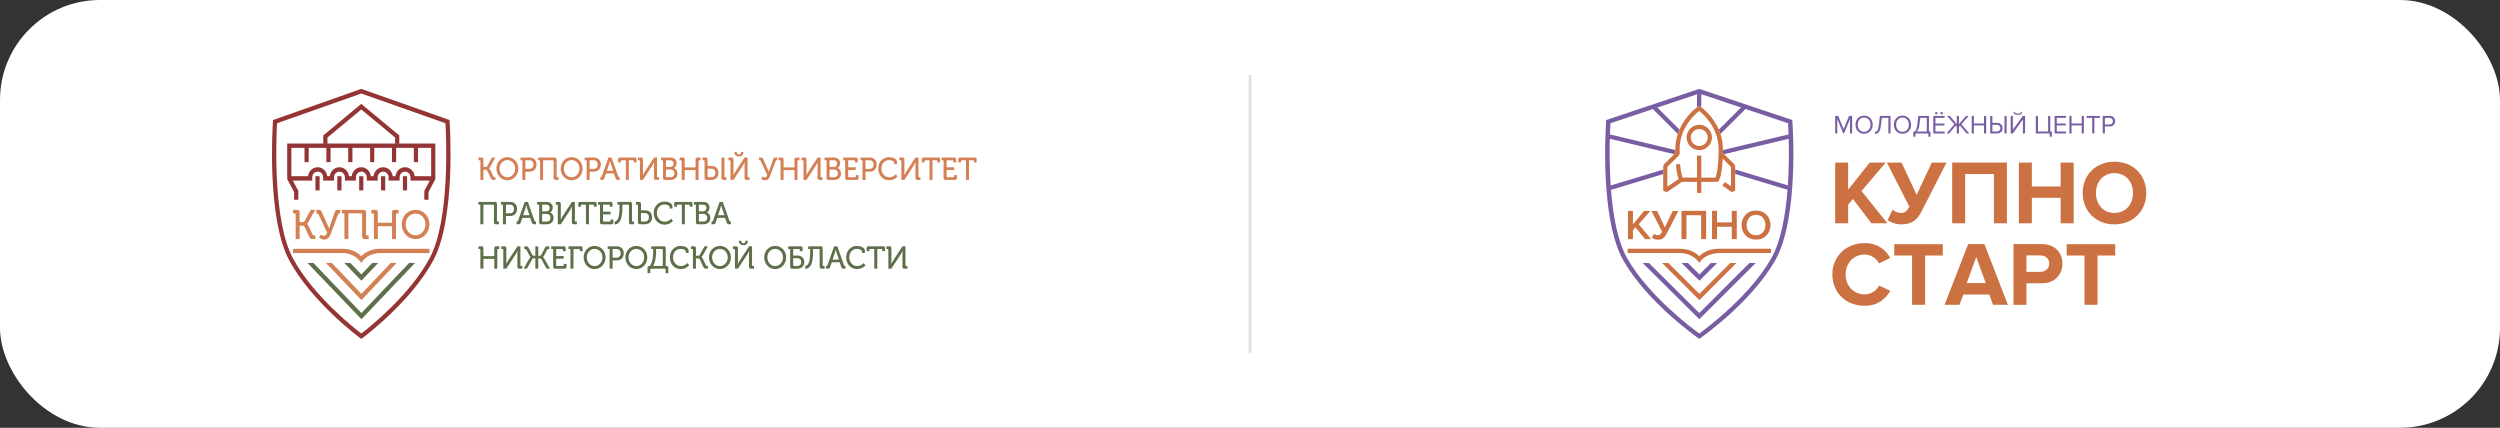 <?xml version="1.0" encoding="UTF-8"?> <svg xmlns="http://www.w3.org/2000/svg" width="900" height="154" viewBox="0 0 900 154" fill="none"><rect x="0" y="0" width="900" height="154" fill="#333333" stroke="none"/><rect width="900" height="154" rx="36" fill="white"></rect><path d="M172.942 57.943C172.942 57.772 172.855 57.692 172.703 57.692H172.234V56.71H173.336C173.824 56.71 174.031 56.929 174.031 57.442V60.101H174.763C175.045 60.101 175.264 60.054 175.395 59.827L177.104 56.71H178.324L176.46 60.054C176.241 60.455 176.023 60.578 176.023 60.578V60.602C176.023 60.602 176.241 60.658 176.46 61.103L177.617 63.524C177.724 63.763 177.899 63.786 178.161 63.786H178.368V64.768H177.768C177.168 64.768 176.941 64.689 176.699 64.164L175.371 61.37C175.24 61.107 175.001 61.071 174.683 61.071H174.031V64.768H172.942V57.943Z" fill="#D48055"></path><path d="M182.652 56.571C184.875 56.571 186.608 58.364 186.608 60.682C186.608 63.055 184.875 64.903 182.652 64.903C180.43 64.903 178.709 63.055 178.709 60.682C178.705 58.364 180.426 56.571 182.652 56.571ZM182.652 63.83C184.211 63.83 185.475 62.459 185.475 60.682C185.475 58.956 184.211 57.633 182.652 57.633C181.094 57.633 179.842 58.956 179.842 60.682C179.838 62.463 181.094 63.83 182.652 63.83Z" fill="#D48055"></path><path d="M188.047 57.692H187.34V56.71H190.731C192.146 56.71 193.148 57.704 193.148 59.235C193.148 60.765 192.146 61.791 190.731 61.791H189.141V64.768H188.051V57.692H188.047ZM190.556 60.805C191.47 60.805 192.027 60.201 192.027 59.231C192.027 58.261 191.47 57.688 190.568 57.688H189.141V60.805H190.556Z" fill="#D48055"></path><path d="M194.424 57.692H193.717V56.71H199.7C200.189 56.71 200.395 56.929 200.395 57.442V63.536C200.395 63.695 200.483 63.786 200.634 63.786H201.103V64.768H200.014C199.513 64.768 199.306 64.55 199.306 64.037V57.943C199.306 57.772 199.219 57.692 199.067 57.692H195.514V64.768H194.424V57.692Z" fill="#D48055"></path><path d="M205.793 56.571C208.015 56.571 209.748 58.364 209.748 60.682C209.748 63.055 208.015 64.903 205.793 64.903C203.571 64.903 201.85 63.055 201.85 60.682C201.85 58.364 203.571 56.571 205.793 56.571ZM205.793 63.83C207.351 63.83 208.616 62.459 208.616 60.682C208.616 58.956 207.351 57.633 205.793 57.633C204.235 57.633 202.983 58.956 202.983 60.682C202.983 62.463 204.235 63.83 205.793 63.83Z" fill="#D48055"></path><path d="M211.192 57.692H210.484V56.71H213.875C215.29 56.71 216.292 57.704 216.292 59.235C216.292 60.765 215.29 61.791 213.875 61.791H212.285V64.768H211.196V57.692H211.192ZM213.696 60.805C214.611 60.805 215.167 60.201 215.167 59.231C215.167 58.261 214.611 57.688 213.708 57.688H212.281V60.805H213.696Z" fill="#D48055"></path><path d="M216.109 63.786H216.26C216.455 63.786 216.555 63.743 216.618 63.536L219.027 56.71H220.172L222.581 63.536C222.645 63.743 222.744 63.786 222.939 63.786H223.09V64.768H222.49C221.945 64.768 221.77 64.633 221.587 64.104L221.011 62.451H218.188L217.612 64.104C217.425 64.629 217.254 64.768 216.71 64.768H216.109V63.786ZM220.752 61.493L219.914 59.04C219.783 58.619 219.608 57.911 219.608 57.911H219.588C219.588 57.911 219.425 58.619 219.294 59.04L218.455 61.493H220.752Z" fill="#D48055"></path><path d="M225.308 57.692H223.769C223.606 57.692 223.531 57.772 223.531 57.943V58.456H222.549V57.394C222.549 56.881 222.712 56.71 223.201 56.71H228.496C228.985 56.71 229.148 56.881 229.148 57.394V58.456H228.178V57.943C228.178 57.772 228.09 57.692 227.939 57.692H226.393V64.768H225.304V57.692H225.308Z" fill="#D48055"></path><path d="M230.376 57.943C230.376 57.772 230.288 57.692 230.137 57.692H229.668V56.71H230.769C231.258 56.71 231.465 56.929 231.465 57.442V61.858C231.465 62.316 231.401 63.011 231.401 63.011H231.421C231.421 63.011 231.834 62.28 232.109 61.846L235.464 56.71H236.533V63.536C236.533 63.695 236.621 63.786 236.772 63.786H237.241V64.768H236.152C235.651 64.768 235.444 64.55 235.444 64.037V59.608C235.444 59.163 235.508 58.432 235.508 58.432H235.484C235.484 58.432 235.102 59.175 234.832 59.608L231.453 64.768H230.376V57.943Z" fill="#D48055"></path><path d="M238.684 57.692H237.977V56.71H241.344C242.64 56.71 243.578 57.466 243.578 58.766C243.578 59.644 243.132 60.236 242.62 60.499V60.523C243.427 60.773 243.884 61.572 243.884 62.475C243.884 63.993 242.763 64.768 241.411 64.768H239.396C238.907 64.768 238.688 64.55 238.688 64.037V57.692H238.684ZM241.352 60.097C242.039 60.097 242.473 59.585 242.473 58.877C242.473 58.169 242.059 57.688 241.34 57.688H239.761V60.097H241.352ZM240.004 63.786H241.475C242.282 63.786 242.771 63.238 242.771 62.415C242.771 61.592 242.258 61.035 241.475 61.035H239.765V63.536C239.761 63.695 239.849 63.786 240.004 63.786Z" fill="#D48055"></path><path d="M245.399 57.943C245.399 57.772 245.312 57.692 245.16 57.692H244.691V56.71H245.793C246.282 56.71 246.488 56.929 246.488 57.442V60.26H250.4V57.442C250.4 56.929 250.607 56.71 251.107 56.71H252.197V57.692H251.728C251.577 57.692 251.489 57.772 251.489 57.943V64.768H250.4V61.23H246.488V64.768H245.399V57.943Z" fill="#D48055"></path><path d="M253.639 57.943C253.639 57.772 253.552 57.692 253.401 57.692H252.932V56.71H254.033C254.522 56.71 254.728 56.929 254.728 57.442V59.748H256.199C257.551 59.748 258.652 60.535 258.652 62.2C258.652 63.934 257.507 64.768 256.024 64.768H254.347C253.858 64.768 253.639 64.55 253.639 64.037V57.943ZM254.971 63.786H256.092C256.974 63.786 257.531 63.214 257.531 62.236C257.531 61.266 256.974 60.729 256.092 60.729H254.728V63.536C254.728 63.695 254.816 63.786 254.971 63.786ZM259.721 56.71H260.811V63.536C260.811 63.695 260.898 63.786 261.049 63.786H261.518V64.768H260.417C259.928 64.768 259.721 64.55 259.721 64.037V56.71Z" fill="#D48055"></path><path d="M262.969 57.943C262.969 57.772 262.882 57.692 262.731 57.692H262.262V56.71H263.363C263.852 56.71 264.059 56.929 264.059 57.442V61.858C264.059 62.316 263.995 63.011 263.995 63.011H264.015C264.015 63.011 264.428 62.28 264.703 61.846L268.058 56.71H269.127V63.536C269.127 63.695 269.214 63.786 269.366 63.786H269.835V64.768H268.745C268.244 64.768 268.038 64.55 268.038 64.037V59.608C268.038 59.163 268.101 58.432 268.101 58.432H268.082C268.082 58.432 267.7 59.175 267.43 59.608L264.051 64.768H262.973V57.943H262.969ZM264.396 54.874V54.703H265.247V54.862C265.247 55.363 265.629 55.617 266.01 55.617C266.392 55.617 266.786 55.367 266.786 54.854V54.707H267.624V54.878C267.624 55.812 266.861 56.341 266.01 56.341C265.172 56.333 264.396 55.808 264.396 54.874Z" fill="#D48055"></path><path d="M274.538 63.512C274.757 63.707 275.027 63.866 275.345 63.866C275.814 63.866 276.021 63.548 276.215 62.964L273.83 57.943C273.743 57.76 273.655 57.692 273.473 57.692H273.254V56.71H273.918C274.431 56.71 274.582 56.87 274.8 57.374L276.359 60.857C276.589 61.358 276.76 61.85 276.76 61.85H276.78C276.78 61.85 276.911 61.417 277.106 60.857L278.314 57.374C278.501 56.838 278.672 56.71 279.221 56.71H279.809V57.692H279.634C279.439 57.692 279.34 57.736 279.265 57.931L277.174 63.476C276.899 64.208 276.422 64.903 275.472 64.903C274.776 64.903 274.188 64.514 274.033 64.355L274.538 63.512Z" fill="#D48055"></path><path d="M281.003 57.943C281.003 57.772 280.915 57.692 280.764 57.692H280.295V56.71H281.396C281.885 56.71 282.092 56.929 282.092 57.442V60.26H286.003V57.442C286.003 56.929 286.21 56.71 286.711 56.71H287.8V57.692H287.331C287.18 57.692 287.093 57.772 287.093 57.943V64.768H286.003V61.23H282.092V64.768H281.003V57.943Z" fill="#D48055"></path><path d="M289.254 57.943C289.254 57.772 289.167 57.692 289.016 57.692H288.547V56.71H289.648C290.137 56.71 290.344 56.929 290.344 57.442V61.858C290.344 62.316 290.28 63.011 290.28 63.011H290.3C290.3 63.011 290.713 62.28 290.988 61.846L294.343 56.71H295.412V63.536C295.412 63.695 295.5 63.786 295.651 63.786H296.12V64.768H295.031C294.53 64.768 294.323 64.55 294.323 64.037V59.608C294.323 59.163 294.387 58.432 294.387 58.432H294.363C294.363 58.432 293.981 59.175 293.711 59.608L290.332 64.768H289.254V57.943Z" fill="#D48055"></path><path d="M297.559 57.692H296.852V56.71H300.219C301.515 56.71 302.453 57.466 302.453 58.766C302.453 59.644 302.007 60.236 301.495 60.499V60.523C302.302 60.773 302.759 61.572 302.759 62.475C302.759 63.993 301.638 64.768 300.286 64.768H298.271C297.782 64.768 297.563 64.55 297.563 64.037V57.692H297.559ZM300.231 60.097C300.918 60.097 301.352 59.585 301.352 58.877C301.352 58.169 300.938 57.688 300.219 57.688H298.64V60.097H300.231ZM298.879 63.786H300.35C301.157 63.786 301.646 63.238 301.646 62.415C301.646 61.592 301.133 61.035 300.35 61.035H298.64V63.536C298.64 63.695 298.728 63.786 298.879 63.786Z" fill="#D48055"></path><path d="M304.264 57.692H303.557V56.71H308.088C308.577 56.71 308.784 56.929 308.784 57.442V58.46H307.782V57.947C307.782 57.776 307.695 57.696 307.544 57.696H305.353V60.217H308.057V61.199H305.353V63.54C305.353 63.699 305.441 63.79 305.592 63.79H307.846C307.997 63.79 308.084 63.699 308.084 63.54V63.027H309.074V64.045C309.074 64.558 308.868 64.776 308.379 64.776H304.968C304.479 64.776 304.26 64.558 304.26 64.045V57.692H304.264Z" fill="#D48055"></path><path d="M310.491 57.692H309.783V56.71H313.174C314.589 56.71 315.595 57.704 315.595 59.235C315.595 60.765 314.593 61.791 313.174 61.791H311.584V64.768H310.495V57.692H310.491ZM312.995 60.805C313.91 60.805 314.466 60.201 314.466 59.231C314.466 58.261 313.91 57.688 313.007 57.688H311.58V60.805H312.995Z" fill="#D48055"></path><path d="M320.036 56.571C321.069 56.571 322.922 57.017 322.922 58.316V59.103H321.92V58.646C321.92 57.975 320.831 57.629 320.056 57.629C318.509 57.629 317.309 58.849 317.309 60.666C317.309 62.423 318.517 63.826 320.087 63.826C321.614 63.826 322.516 62.729 322.516 62.729L323.105 63.552C323.105 63.552 322.015 64.9 320.076 64.9C317.778 64.9 316.176 63.039 316.176 60.666C316.18 58.34 317.837 56.571 320.036 56.571Z" fill="#D48055"></path><path d="M324.487 57.943C324.487 57.772 324.399 57.692 324.248 57.692H323.779V56.71H324.88C325.369 56.71 325.576 56.929 325.576 57.442V61.858C325.576 62.316 325.513 63.011 325.513 63.011H325.532C325.532 63.011 325.946 62.28 326.22 61.846L329.575 56.71H330.645V63.536C330.645 63.695 330.732 63.786 330.883 63.786H331.352V64.768H330.263C329.762 64.768 329.555 64.55 329.555 64.037V59.608C329.555 59.163 329.623 58.432 329.623 58.432H329.599C329.599 58.432 329.217 59.175 328.947 59.608L325.568 64.768H324.491V57.943H324.487Z" fill="#D48055"></path><path d="M334.624 57.692H333.086C332.923 57.692 332.847 57.772 332.847 57.943V58.456H331.865V57.394C331.865 56.881 332.028 56.71 332.517 56.71H337.812C338.301 56.71 338.464 56.881 338.464 57.394V58.456H337.494V57.943C337.494 57.772 337.407 57.692 337.256 57.692H335.709V64.768H334.62V57.692H334.624Z" fill="#D48055"></path><path d="M339.68 57.692H338.973V56.71H343.504C343.993 56.71 344.2 56.929 344.2 57.442V58.46H343.198V57.947C343.198 57.776 343.111 57.696 342.96 57.696H340.769V60.217H343.473V61.199H340.769V63.54C340.769 63.699 340.857 63.79 341.008 63.79H343.262C343.417 63.79 343.5 63.699 343.5 63.54V63.027H344.49V64.045C344.49 64.558 344.284 64.776 343.795 64.776H340.384C339.895 64.776 339.676 64.558 339.676 64.045V57.692H339.68Z" fill="#D48055"></path><path d="M347.735 57.692H346.201C346.038 57.692 345.962 57.772 345.962 57.943V58.456H344.98V57.394C344.98 56.881 345.143 56.71 345.632 56.71H350.927C351.416 56.71 351.583 56.881 351.583 57.394V58.456H350.613V57.943C350.613 57.772 350.526 57.692 350.375 57.692H348.829V64.768H347.739V57.692H347.735Z" fill="#D48055"></path><path d="M172.93 73.669H172.223V72.687H178.205C178.694 72.687 178.901 72.906 178.901 73.418V79.513C178.901 79.672 178.989 79.763 179.14 79.763H179.609V80.745H178.519C178.019 80.745 177.812 80.526 177.812 80.013V73.919C177.812 73.748 177.724 73.669 177.573 73.669H174.019V80.745H172.93V73.669Z" fill="#5D704A"></path><path d="M181.051 73.669H180.344V72.687H183.735C185.15 72.687 186.152 73.681 186.152 75.211C186.152 76.742 185.15 77.767 183.735 77.767H182.145V80.745H181.055V73.669H181.051ZM183.556 76.785C184.47 76.785 185.027 76.181 185.027 75.211C185.027 74.241 184.47 73.669 183.568 73.669H182.141V76.785H183.556Z" fill="#5D704A"></path><path d="M185.969 79.763H186.12C186.315 79.763 186.414 79.719 186.478 79.513L188.887 72.687H190.031L192.44 79.513C192.504 79.719 192.603 79.763 192.798 79.763H192.949V80.745H192.349C191.804 80.745 191.63 80.61 191.447 80.081L190.87 78.427H188.048L187.471 80.081C187.285 80.606 187.114 80.745 186.569 80.745H185.969V79.763ZM190.608 77.469L189.769 75.016C189.638 74.595 189.463 73.888 189.463 73.888H189.443C189.443 73.888 189.28 74.595 189.149 75.016L188.31 77.469H190.608Z" fill="#5D704A"></path><path d="M194.09 73.669H193.383V72.687H196.75C198.046 72.687 198.984 73.442 198.984 74.742C198.984 75.621 198.539 76.213 198.026 76.475V76.499C198.833 76.75 199.29 77.549 199.29 78.451C199.29 79.97 198.169 80.745 196.817 80.745H194.802C194.313 80.745 194.094 80.526 194.094 80.013V73.669H194.09ZM196.758 76.078C197.446 76.078 197.879 75.565 197.879 74.858C197.879 74.15 197.465 73.669 196.746 73.669H195.168V76.078H196.758ZM195.406 79.763H196.877C197.684 79.763 198.173 79.214 198.173 78.391C198.173 77.569 197.66 77.012 196.877 77.012H195.168V79.513C195.168 79.675 195.255 79.763 195.406 79.763Z" fill="#5D704A"></path><path d="M200.805 73.919C200.805 73.748 200.718 73.669 200.567 73.669H200.098V72.687H201.199C201.688 72.687 201.894 72.906 201.894 73.418V77.835C201.894 78.292 201.831 78.988 201.831 78.988H201.851C201.851 78.988 202.264 78.256 202.538 77.823L205.894 72.687H206.963V79.513C206.963 79.672 207.05 79.763 207.201 79.763H207.671V80.745H206.581C206.08 80.745 205.874 80.526 205.874 80.013V75.585C205.874 75.14 205.937 74.408 205.937 74.408H205.917C205.917 74.408 205.536 75.152 205.266 75.585L201.887 80.745H200.809V73.919H200.805Z" fill="#5D704A"></path><path d="M210.942 73.669H209.404C209.241 73.669 209.165 73.748 209.165 73.919V74.432H208.184V73.371C208.184 72.858 208.347 72.687 208.836 72.687H214.131C214.62 72.687 214.783 72.858 214.783 73.371V74.432H213.813V73.919C213.813 73.748 213.725 73.669 213.574 73.669H212.028V80.745H210.938V73.669H210.942Z" fill="#5D704A"></path><path d="M215.999 73.669H215.291V72.687H219.823C220.312 72.687 220.518 72.906 220.518 73.418V74.436H219.517V73.923C219.517 73.752 219.429 73.673 219.278 73.673H217.088V76.193H219.791V77.175H217.088V79.516C217.088 79.675 217.175 79.767 217.326 79.767H219.58C219.731 79.767 219.819 79.675 219.819 79.516V79.004H220.809V80.021C220.809 80.534 220.602 80.753 220.113 80.753H216.702C216.213 80.753 215.995 80.534 215.995 80.021V73.669H215.999Z" fill="#5D704A"></path><path d="M221.266 79.763C222.562 79.58 223.019 77.835 223.019 74.559V73.669H222.299V72.687H226.823C227.312 72.687 227.519 72.906 227.519 73.418V79.513C227.519 79.672 227.606 79.763 227.757 79.763H228.226V80.745H227.125C226.636 80.745 226.429 80.526 226.429 80.013V73.919C226.429 73.748 226.342 73.669 226.191 73.669H224.056V74.571C224.056 78.427 223.392 80.677 221.266 80.805V79.763Z" fill="#5D704A"></path><path d="M229.669 73.919C229.669 73.748 229.581 73.669 229.43 73.669H228.961V72.687H230.062C230.551 72.687 230.758 72.906 230.758 73.418V75.724H232.272C233.624 75.724 234.725 76.487 234.725 78.177C234.725 79.922 233.568 80.745 232.097 80.745H230.376C229.887 80.745 229.669 80.526 229.669 80.013V73.919ZM230.996 79.763H232.161C233.044 79.763 233.6 79.191 233.6 78.189C233.6 77.231 233.044 76.706 232.161 76.706H230.754V79.513C230.758 79.675 230.845 79.763 230.996 79.763Z" fill="#5D704A"></path><path d="M239.194 72.552C240.228 72.552 242.08 72.997 242.08 74.297V75.084H241.078V74.627C241.078 73.955 239.989 73.609 239.214 73.609C237.667 73.609 236.467 74.83 236.467 76.646C236.467 78.403 237.675 79.807 239.246 79.807C240.772 79.807 241.675 78.709 241.675 78.709L242.263 79.532C242.263 79.532 241.174 80.88 239.234 80.88C236.936 80.88 235.334 79.019 235.334 76.646C235.338 74.321 236.996 72.552 239.194 72.552Z" fill="#5D704A"></path><path d="M245.462 73.669H243.924C243.761 73.669 243.685 73.748 243.685 73.919V74.432H242.703V73.371C242.703 72.858 242.866 72.687 243.355 72.687H248.65C249.139 72.687 249.302 72.858 249.302 73.371V74.432H248.332V73.919C248.332 73.748 248.245 73.669 248.094 73.669H246.547V80.745H245.458V73.669H245.462Z" fill="#5D704A"></path><path d="M250.524 73.669H249.816V72.687H253.183C254.479 72.687 255.418 73.442 255.418 74.742C255.418 75.621 254.972 76.213 254.46 76.475V76.499C255.267 76.75 255.724 77.549 255.724 78.451C255.724 79.97 254.603 80.745 253.251 80.745H251.236C250.747 80.745 250.528 80.526 250.528 80.013V73.669H250.524ZM253.191 76.078C253.879 76.078 254.312 75.565 254.312 74.858C254.312 74.15 253.899 73.669 253.179 73.669H251.601V76.078H253.191ZM251.84 79.763H253.311C254.118 79.763 254.607 79.214 254.607 78.391C254.607 77.569 254.094 77.012 253.311 77.012H251.601V79.513C251.601 79.675 251.689 79.763 251.84 79.763Z" fill="#5D704A"></path><path d="M256.137 79.763H256.288C256.483 79.763 256.582 79.719 256.646 79.513L259.055 72.687H260.199L262.608 79.513C262.672 79.719 262.771 79.763 262.966 79.763H263.117V80.745H262.517C261.972 80.745 261.797 80.61 261.615 80.081L261.038 78.427H258.216L257.639 80.081C257.453 80.606 257.282 80.745 256.737 80.745H256.137V79.763ZM260.78 77.469L259.941 75.016C259.81 74.595 259.635 73.888 259.635 73.888H259.615C259.615 73.888 259.452 74.595 259.321 75.016L258.482 77.469H260.78Z" fill="#5D704A"></path><path d="M172.942 89.9C172.942 89.729 172.855 89.649 172.703 89.649H172.234V88.668H173.336C173.824 88.668 174.031 88.886 174.031 89.399V92.217H177.943V89.399C177.943 88.886 178.15 88.668 178.65 88.668H179.74V89.649H179.271C179.12 89.649 179.032 89.729 179.032 89.9V96.725H177.943V93.187H174.031V96.725H172.942V89.9Z" fill="#5D704A"></path><path d="M181.19 89.9C181.19 89.729 181.103 89.649 180.952 89.649H180.482V88.668H181.584C182.073 88.668 182.279 88.886 182.279 89.399V93.816C182.279 94.273 182.216 94.968 182.216 94.968H182.236C182.236 94.968 182.649 94.237 182.923 93.803L186.278 88.668H187.348V95.493C187.348 95.652 187.435 95.743 187.586 95.743H188.055V96.725H186.966C186.465 96.725 186.258 96.507 186.258 95.994V91.566C186.258 91.12 186.322 90.389 186.322 90.389H186.298C186.298 90.389 185.917 91.132 185.646 91.566L182.267 96.725H181.19V89.9Z" fill="#5D704A"></path><path d="M190.557 93.072C190.788 92.674 191.046 92.547 191.046 92.547V92.523C191.046 92.523 190.839 92.444 190.621 92.023L189.508 89.912C189.388 89.673 189.225 89.649 188.963 89.649H188.744V88.668H189.289C189.889 88.668 190.072 88.759 190.335 89.272L191.63 91.76C191.782 92.046 191.988 92.078 192.294 92.078H192.72V88.668H193.765V92.078H194.167C194.461 92.078 194.699 92.043 194.854 91.76L196.15 89.272C196.413 88.759 196.588 88.668 197.196 88.668H197.74V89.649H197.522C197.259 89.649 197.096 89.673 196.965 89.912L195.864 92.023C195.646 92.444 195.439 92.523 195.439 92.523V92.547C195.439 92.547 195.701 92.674 195.92 93.072L197.979 96.725H196.778L194.914 93.334C194.751 93.048 194.564 93.004 194.294 93.004H193.769V96.725H192.724V93.004H192.199C191.925 93.004 191.742 93.052 191.579 93.334L189.702 96.725H188.502L190.557 93.072Z" fill="#5D704A"></path><path d="M199.135 89.649H198.428V88.668H202.96C203.448 88.668 203.655 88.886 203.655 89.399V90.417H202.653V89.904C202.653 89.733 202.566 89.653 202.415 89.653H200.225V92.174H202.928V93.156H200.225V95.497C200.225 95.656 200.312 95.747 200.463 95.747H202.717C202.868 95.747 202.956 95.656 202.956 95.497V94.984H203.945V96.002C203.945 96.515 203.739 96.733 203.25 96.733H199.839C199.35 96.733 199.131 96.515 199.131 96.002V89.649H199.135Z" fill="#5D704A"></path><path d="M205.36 89.649H204.652V88.668H209.053C209.542 88.668 209.749 88.886 209.749 89.399V90.417H208.759V89.904C208.759 89.733 208.671 89.653 208.52 89.653H206.449V96.729H205.36V89.649Z" fill="#5D704A"></path><path d="M214.059 88.532C216.281 88.532 218.014 90.325 218.014 92.643C218.014 95.016 216.281 96.865 214.059 96.865C211.837 96.865 210.115 95.016 210.115 92.643C210.115 90.321 211.837 88.532 214.059 88.532ZM214.059 95.791C215.617 95.791 216.881 94.42 216.881 92.643C216.881 90.918 215.617 89.594 214.059 89.594C212.5 89.594 211.248 90.918 211.248 92.643C211.248 94.42 212.5 95.791 214.059 95.791Z" fill="#5D704A"></path><path d="M219.458 89.649H218.75V88.668H222.141C223.556 88.668 224.558 89.661 224.558 91.192C224.558 92.722 223.556 93.748 222.141 93.748H220.551V96.725H219.462V89.649H219.458ZM221.962 92.766C222.876 92.766 223.433 92.162 223.433 91.192C223.433 90.222 222.876 89.649 221.974 89.649H220.547V92.766H221.962Z" fill="#5D704A"></path><path d="M229.08 88.532C231.302 88.532 233.036 90.325 233.036 92.643C233.036 95.016 231.302 96.865 229.08 96.865C226.858 96.865 225.137 95.016 225.137 92.643C225.133 90.321 226.854 88.532 229.08 88.532ZM229.08 95.791C230.638 95.791 231.903 94.42 231.903 92.643C231.903 90.918 230.638 89.594 229.08 89.594C227.522 89.594 226.27 90.918 226.27 92.643C226.266 94.42 227.522 95.791 229.08 95.791Z" fill="#5D704A"></path><path d="M233.791 95.743H233.966C235.035 94.169 235.155 92.078 235.155 90.321V89.649H234.459V88.668H238.983C239.472 88.668 239.679 88.886 239.679 89.399V95.743H239.917C240.406 95.743 240.605 95.938 240.605 96.463V98.323H239.603V96.976C239.603 96.817 239.528 96.725 239.373 96.725H234.34C234.189 96.725 234.109 96.805 234.109 96.976V98.323H233.107V96.463C233.104 95.938 233.298 95.743 233.791 95.743ZM238.597 95.743V89.9C238.597 89.729 238.51 89.649 238.359 89.649H236.2V90.393C236.2 92.15 236.013 94.296 235.099 95.747H238.597V95.743Z" fill="#5D704A"></path><path d="M245.006 88.532C246.04 88.532 247.893 88.978 247.893 90.278V91.065H246.891V90.608C246.891 89.936 245.802 89.594 245.026 89.594C243.48 89.594 242.279 90.814 242.279 92.631C242.279 94.388 243.488 95.791 245.058 95.791C246.585 95.791 247.487 94.694 247.487 94.694L248.075 95.517C248.075 95.517 246.986 96.865 245.046 96.865C242.749 96.865 241.146 95.004 241.146 92.631C241.15 90.302 242.804 88.532 245.006 88.532Z" fill="#5D704A"></path><path d="M249.454 89.9C249.454 89.729 249.366 89.649 249.215 89.649H248.746V88.668H249.847C250.336 88.668 250.543 88.886 250.543 89.399V92.058H251.274C251.557 92.058 251.775 92.011 251.906 91.784L253.616 88.668H254.836L252.972 92.011C252.753 92.412 252.535 92.535 252.535 92.535V92.559C252.535 92.559 252.753 92.615 252.972 93.06L254.129 95.481C254.236 95.72 254.411 95.743 254.673 95.743H254.88V96.725H254.28C253.679 96.725 253.453 96.646 253.21 96.121L251.883 93.326C251.751 93.064 251.513 93.028 251.195 93.028H250.543V96.725H249.454V89.9Z" fill="#5D704A"></path><path d="M259.166 88.532C261.388 88.532 263.122 90.325 263.122 92.643C263.122 95.016 261.388 96.865 259.166 96.865C256.944 96.865 255.223 95.016 255.223 92.643C255.223 90.321 256.944 88.532 259.166 88.532ZM259.166 95.791C260.724 95.791 261.989 94.42 261.989 92.643C261.989 90.918 260.724 89.594 259.166 89.594C257.608 89.594 256.356 90.918 256.356 92.643C256.356 94.42 257.608 95.791 259.166 95.791Z" fill="#5D704A"></path><path d="M264.577 89.9C264.577 89.729 264.489 89.649 264.338 89.649H263.869V88.667H264.97C265.459 88.667 265.666 88.886 265.666 89.399V93.815C265.666 94.272 265.602 94.968 265.602 94.968H265.622C265.622 94.968 266.036 94.237 266.31 93.803L269.665 88.667H270.734V95.493C270.734 95.652 270.822 95.743 270.973 95.743H271.442V96.725H270.353C269.852 96.725 269.645 96.507 269.645 95.994V91.565C269.645 91.12 269.709 90.389 269.709 90.389H269.689C269.689 90.389 269.307 91.132 269.037 91.565L265.658 96.725H264.581V89.9H264.577ZM266.004 86.831V86.66H266.855V86.819C266.855 87.32 267.236 87.574 267.618 87.574C267.999 87.574 268.393 87.324 268.393 86.811V86.664H269.232V86.835C269.232 87.769 268.469 88.298 267.618 88.298C266.775 88.29 266.004 87.765 266.004 86.831Z" fill="#5D704A"></path><path d="M279.061 88.532C281.283 88.532 283.016 90.325 283.016 92.643C283.016 95.016 281.283 96.865 279.061 96.865C276.838 96.865 275.117 95.016 275.117 92.643C275.113 90.321 276.835 88.532 279.061 88.532ZM279.061 95.791C280.619 95.791 281.883 94.42 281.883 92.643C281.883 90.918 280.619 89.594 279.061 89.594C277.502 89.594 276.25 90.918 276.25 92.643C276.246 94.42 277.502 95.791 279.061 95.791Z" fill="#5D704A"></path><path d="M284.456 89.649H283.748V88.668H288.248C288.737 88.668 288.944 88.886 288.944 89.399V90.417H287.954V89.904C287.954 89.733 287.866 89.653 287.715 89.653H285.545V91.983H286.972C288.268 91.983 289.556 92.635 289.556 94.324C289.556 95.946 288.391 96.733 286.972 96.733H285.163C284.674 96.733 284.456 96.515 284.456 96.002V89.649ZM285.787 95.767H287.04C287.902 95.767 288.435 95.207 288.435 94.34C288.435 93.474 287.902 92.937 287.04 92.937H285.545V95.517C285.545 95.688 285.632 95.767 285.787 95.767Z" fill="#5D704A"></path><path d="M289.906 95.743C291.202 95.561 291.659 93.816 291.659 90.54V89.649H290.94V88.668H295.464C295.953 88.668 296.159 88.886 296.159 89.399V95.493C296.159 95.652 296.247 95.743 296.398 95.743H296.867V96.725H295.766C295.277 96.725 295.07 96.507 295.07 95.994V89.9C295.07 89.729 294.983 89.649 294.832 89.649H292.697V90.552C292.697 94.408 292.033 96.658 289.906 96.785V95.743Z" fill="#5D704A"></path><path d="M297.375 95.743H297.526C297.721 95.743 297.82 95.7 297.884 95.493L300.293 88.668H301.438L303.847 95.493C303.91 95.7 304.01 95.743 304.205 95.743H304.356V96.725H303.755C303.211 96.725 303.036 96.59 302.853 96.061L302.277 94.408H299.454L298.878 96.061C298.691 96.586 298.52 96.725 297.975 96.725H297.375V95.743ZM302.018 93.45L301.179 90.997C301.048 90.576 300.873 89.868 300.873 89.868H300.853C300.853 89.868 300.69 90.576 300.559 90.997L299.72 93.45H302.018Z" fill="#5D704A"></path><path d="M308.471 88.532C309.505 88.532 311.357 88.978 311.357 90.278V91.065H310.356V90.608C310.356 89.936 309.266 89.594 308.491 89.594C306.945 89.594 305.744 90.814 305.744 92.631C305.744 94.388 306.953 95.791 308.523 95.791C310.049 95.791 310.952 94.694 310.952 94.694L311.54 95.517C311.54 95.517 310.451 96.865 308.511 96.865C306.213 96.865 304.611 95.004 304.611 92.631C304.615 90.302 306.269 88.532 308.471 88.532Z" fill="#5D704A"></path><path d="M314.739 89.649H313.201C313.038 89.649 312.962 89.729 312.962 89.9V90.413H311.98V89.351C311.98 88.838 312.143 88.668 312.632 88.668H317.927C318.416 88.668 318.579 88.838 318.579 89.351V90.413H317.609V89.9C317.609 89.729 317.522 89.649 317.371 89.649H315.825V96.725H314.735V89.649H314.739Z" fill="#5D704A"></path><path d="M319.807 89.9C319.807 89.729 319.72 89.649 319.569 89.649H319.1V88.668H320.201C320.69 88.668 320.896 88.886 320.896 89.399V93.816C320.896 94.273 320.833 94.968 320.833 94.968H320.853C320.853 94.968 321.266 94.237 321.54 93.803L324.896 88.668H325.965V95.493C325.965 95.652 326.052 95.743 326.203 95.743H326.672V96.725H325.583C325.082 96.725 324.876 96.507 324.876 95.994V91.566C324.876 91.12 324.939 90.389 324.939 90.389H324.915C324.915 90.389 324.534 91.132 324.263 91.566L320.884 96.725H319.807V89.9Z" fill="#5D704A"></path><path d="M130.058 122L129.624 121.682C129.453 121.555 112.26 108.858 104.119 93.72C95.954 78.531 98.164 45.146 98.263 43.731L98.299 43.206L130.058 32L130.3 32.084L161.816 43.206L161.852 43.731C161.951 45.146 164.161 78.531 155.996 93.72C147.855 108.858 130.666 121.559 130.491 121.686L130.058 122ZM99.738 44.367C99.488 48.732 98.033 79.174 105.435 92.941C112.686 106.429 127.362 117.993 130.058 120.06C132.773 118.001 147.422 106.433 154.676 92.941C162.082 79.171 160.627 48.728 160.373 44.367L130.058 33.666L99.738 44.367Z" fill="#943434"></path><path d="M106.44 77.151C106.44 76.928 106.325 76.825 106.126 76.825H105.514V75.545H106.953C107.593 75.545 107.863 75.827 107.863 76.499V79.969H108.817C109.187 79.969 109.473 79.91 109.644 79.612L111.878 75.545H113.472L111.035 79.906C110.749 80.427 110.467 80.59 110.467 80.59V80.621C110.467 80.621 110.753 80.697 111.035 81.277L112.542 84.438C112.685 84.752 112.912 84.779 113.254 84.779H113.524V86.059H112.745C111.962 86.059 111.663 85.956 111.349 85.268L109.612 81.619C109.441 81.277 109.127 81.234 108.714 81.234H107.859V86.059H106.436V77.151H106.44Z" fill="#D48055"></path><path d="M115.558 84.422C115.845 84.676 116.199 84.883 116.612 84.883C117.224 84.883 117.494 84.465 117.749 83.706L114.632 77.151C114.517 76.912 114.406 76.825 114.163 76.825H113.877V75.545H114.744C115.411 75.545 115.61 75.752 115.896 76.408L117.932 80.951C118.23 81.607 118.456 82.247 118.456 82.247H118.484C118.484 82.247 118.655 81.683 118.91 80.951L120.488 76.408C120.73 75.708 120.957 75.545 121.668 75.545H122.436V76.825H122.209C121.955 76.825 121.824 76.885 121.724 77.139L118.993 84.382C118.639 85.336 118.011 86.246 116.775 86.246C115.865 86.246 115.097 85.742 114.895 85.531L115.558 84.422Z" fill="#D48055"></path><path d="M123.987 76.821H123.061V75.541H130.872C131.512 75.541 131.782 75.823 131.782 76.495V84.45C131.782 84.656 131.898 84.776 132.096 84.776H132.709V86.056H131.285C130.629 86.056 130.359 85.773 130.359 85.102V77.147C130.359 76.924 130.244 76.821 130.045 76.821H125.41V86.06H123.987V76.821Z" fill="#D48055"></path><path d="M134.6 77.151C134.6 76.928 134.485 76.825 134.286 76.825H133.674V75.545H135.113C135.753 75.545 136.023 75.827 136.023 76.499V80.18H141.131V76.499C141.131 75.827 141.402 75.545 142.058 75.545H143.481V76.825H142.869C142.67 76.825 142.555 76.928 142.555 77.151V86.059H141.131V81.44H136.023V86.059H134.6V77.151Z" fill="#D48055"></path><path d="M149.6 75.541C152.407 75.541 154.597 77.803 154.597 80.729C154.597 83.726 152.411 86.06 149.6 86.06C146.794 86.06 144.619 83.726 144.619 80.729C144.619 77.803 146.794 75.541 149.6 75.541ZM149.6 84.704C151.568 84.704 153.166 82.975 153.166 80.729C153.166 78.554 151.568 76.881 149.6 76.881C147.632 76.881 146.05 78.55 146.05 80.729C146.05 82.975 147.632 84.704 149.6 84.704Z" fill="#D48055"></path><path d="M142.786 94.662L130.105 108.023L117.324 94.662H119.459L130.105 105.785L140.663 94.662H142.786Z" fill="#D48055"></path><path d="M112.816 94.662L130.121 112.686L147.286 94.662H149.425L130.121 114.92L110.686 94.662H112.816Z" fill="#5D704A"></path><path d="M123.959 94.662H126.126L130.089 98.8L134.012 94.662H136.151L130.089 101.038L123.959 94.662Z" fill="#5D704A"></path><path d="M130.057 94.642L129.481 93.883C127.97 92.138 125.935 91.1 123.335 91.1H105.514V89.566H123.335C126.058 89.566 128.407 90.512 130.053 92.253C131.691 90.516 134.044 89.566 136.775 89.566H154.596V91.1H136.775C134.199 91.192 131.981 92.09 130.629 93.883L130.057 94.642Z" fill="#D48055"></path><path d="M115.066 63.432H113.556V68.533H115.066V63.432ZM122.937 63.432H121.427V68.533H122.937V63.432ZM130.808 63.432H129.298V68.533H130.808V63.432ZM138.683 63.432H137.173V68.533H138.683V63.432ZM146.554 63.432H145.044V68.533H146.554V63.432ZM117.877 51.658V49.523L130.057 39.41L142.237 49.523V51.658H143.748V48.76L130.057 37.395L116.37 48.76V51.658H117.877H142.237H117.877ZM103.383 63.432V51.662H116.366H143.744H156.727V63.437H155.216V53.24H150.49V58.356H148.979V53.24H142.619V58.356H141.108V53.24H134.748V58.356H133.237V53.24H126.873V58.356H125.362V53.24H119.002V58.356H117.491V53.24H111.131V58.356H109.62V53.24H104.893V63.432H103.383ZM104.893 63.432H110.9C111.095 61.62 112.566 60.205 114.351 60.205C116.135 60.205 117.606 61.62 117.801 63.432H118.731C118.926 61.62 120.397 60.205 122.182 60.205C123.967 60.205 125.438 61.62 125.632 63.432H126.61C126.805 61.62 128.276 60.205 130.061 60.205C131.846 60.205 133.317 61.62 133.511 63.432H134.473C134.668 61.62 136.139 60.205 137.924 60.205C139.705 60.205 141.18 61.62 141.374 63.432H142.372C142.567 61.62 144.038 60.205 145.823 60.205C147.608 60.205 149.078 61.62 149.273 63.432L155.228 63.437H156.739V64.478L154.258 69.141V71.912H152.748V68.731L154.723 65.011L147.783 65.015V63.842C147.783 62.709 146.904 61.791 145.823 61.791C144.741 61.791 143.863 62.713 143.863 63.842V65.015H139.888V63.842C139.888 62.709 139.009 61.791 137.928 61.791C136.847 61.791 135.968 62.713 135.968 63.842V65.015H132.033V63.842C132.033 62.709 131.154 61.791 130.073 61.791C128.991 61.791 128.113 62.713 128.113 63.842V65.015H124.158V63.842C124.158 62.709 123.279 61.791 122.198 61.791C121.116 61.791 120.238 62.713 120.238 63.842V65.015H116.33V63.842C116.33 62.709 115.452 61.791 114.37 61.791C113.289 61.791 112.411 62.713 112.411 63.842V65.015L105.414 65.011L107.394 68.731V71.912H105.883V69.141L103.403 64.478V63.432H104.893Z" fill="#943434"></path><rect x="449.5" y="27" width="1" height="100" fill="#E1E1E1"></rect><path d="M673.706 80.382L667.058 71.641L665.332 73.683V80.382H660.66V58.53H665.332V68.274L673.096 58.53H678.847L670.148 68.776L679.458 80.382H673.706Z" fill="#CC7242"></path><path d="M679.567 79.201L681.328 75.475C682.082 76.084 683.089 76.658 684.168 76.658C685.784 76.658 686.504 76.013 687.368 74.401L679.281 58.532H684.565L689.993 70.138L695.456 58.532H700.74L691.719 76.193C690.39 78.844 688.484 80.778 684.567 80.778C682.549 80.776 680.573 80.095 679.567 79.201Z" fill="#CC7242"></path><path d="M717.809 80.382V62.651H707.457V80.382H702.783V58.53H722.481V80.382H717.809Z" fill="#CC7242"></path><path d="M741.819 80.382V71.212H731.467V80.382H726.795V58.53H731.467V67.128H741.819V58.53H746.527V80.382H741.819Z" fill="#CC7242"></path><path d="M749.762 69.492C749.762 62.9 754.578 58.208 761.191 58.208C767.841 58.208 772.657 62.938 772.657 69.492C772.657 76.047 767.841 80.776 761.191 80.776C754.578 80.776 749.762 76.049 749.762 69.492ZM767.876 69.492C767.876 65.409 765.253 62.327 761.191 62.327C757.166 62.327 754.541 65.407 754.541 69.492C754.541 73.54 757.129 76.658 761.191 76.658C765.253 76.658 767.876 73.54 767.876 69.492Z" fill="#CC7242"></path><path d="M659.654 98.797C659.654 92.097 664.758 87.513 671.335 87.513C676.152 87.513 678.955 90.128 680.501 92.851L676.476 94.82C675.542 93.066 673.601 91.633 671.3 91.633C667.311 91.633 664.436 94.678 664.436 98.799C664.436 102.919 667.311 105.964 671.3 105.964C673.564 105.964 675.542 104.604 676.476 102.777L680.501 104.711C678.92 107.434 676.152 110.085 671.335 110.085C664.721 110.116 659.654 105.531 659.654 98.797Z" fill="#CC7242"></path><path d="M688.335 109.722V91.99H681.938V87.905H699.407V91.99H693.044V109.722H688.335Z" fill="#CC7242"></path><path d="M717.485 109.722L716.155 106.032H706.775L705.409 109.722H700.053L708.536 87.87H714.394L722.84 109.722H717.485ZM711.447 92.527L708.032 101.912H714.861L711.447 92.527Z" fill="#CC7242"></path><path d="M724.854 109.722V87.87H735.098C739.879 87.87 742.467 91.094 742.467 94.926C742.467 98.722 739.844 101.982 735.098 101.982H729.527V109.757H724.856V109.722H724.854ZM737.721 94.891C737.721 93.064 736.355 91.953 734.486 91.953H729.525V97.864H734.486C736.32 97.864 737.721 96.718 737.721 94.891Z" fill="#CC7242"></path><path d="M750.409 109.722V91.99H744.012V87.905H761.479V91.99H755.118V109.722H750.409Z" fill="#CC7242"></path><path d="M666.771 48.043H665.993V42.847L663.868 48.043H663.55L661.435 42.847V48.043H660.658V41.73H661.772L663.709 46.48L665.656 41.73H666.771V48.043Z" fill="#795DA3"></path><path d="M671.077 48.156C670.159 48.156 669.415 47.846 668.84 47.229C668.266 46.61 667.979 45.832 667.979 44.892C667.979 43.953 668.266 43.173 668.84 42.555C669.415 41.936 670.159 41.628 671.077 41.628C671.989 41.628 672.733 41.938 673.31 42.555C673.886 43.175 674.176 43.953 674.176 44.892C674.176 45.832 673.886 46.612 673.31 47.229C672.733 47.846 671.989 48.156 671.077 48.156ZM671.077 47.456C671.763 47.456 672.317 47.215 672.739 46.732C673.161 46.249 673.372 45.636 673.372 44.89C673.372 44.139 673.161 43.524 672.739 43.045C672.317 42.566 671.763 42.326 671.077 42.326C670.385 42.326 669.829 42.566 669.411 43.045C668.993 43.524 668.785 44.139 668.785 44.89C668.785 45.636 668.993 46.249 669.411 46.732C669.829 47.215 670.385 47.456 671.077 47.456Z" fill="#795DA3"></path><path d="M674.961 48.156V47.456C675.23 47.456 675.447 47.392 675.616 47.267C675.784 47.141 675.935 46.889 676.065 46.515C676.195 46.139 676.305 45.603 676.391 44.901L676.776 41.73H680.594V48.043H679.817V42.43H677.468L677.16 44.956C677.08 45.632 676.972 46.187 676.838 46.622C676.704 47.058 676.538 47.384 676.342 47.603C676.145 47.82 675.943 47.966 675.734 48.043C675.523 48.119 675.267 48.156 674.961 48.156Z" fill="#795DA3"></path><path d="M684.899 48.156C683.982 48.156 683.237 47.846 682.663 47.229C682.088 46.61 681.801 45.832 681.801 44.892C681.801 43.953 682.088 43.173 682.663 42.555C683.237 41.936 683.982 41.628 684.899 41.628C685.811 41.628 686.555 41.938 687.132 42.555C687.709 43.175 687.998 43.953 687.998 44.892C687.998 45.832 687.709 46.612 687.132 47.229C686.555 47.846 685.811 48.156 684.899 48.156ZM684.899 47.456C685.586 47.456 686.14 47.215 686.561 46.732C686.983 46.249 687.194 45.636 687.194 44.89C687.194 44.139 686.983 43.524 686.561 43.045C686.14 42.566 685.586 42.326 684.899 42.326C684.207 42.326 683.651 42.566 683.233 43.045C682.816 43.524 682.607 44.139 682.607 44.89C682.607 45.636 682.816 46.249 683.233 46.732C683.653 47.215 684.207 47.456 684.899 47.456Z" fill="#795DA3"></path><path d="M688.783 49.207V47.409C689.058 47.39 689.275 47.324 689.438 47.211C689.6 47.097 689.749 46.858 689.883 46.492C690.017 46.127 690.127 45.596 690.216 44.903L690.6 41.732H694.418V47.345H694.989V49.209H694.211V48.045H689.56V49.209H688.783V49.207ZM690.983 44.956C690.838 46.174 690.522 46.969 690.028 47.341H693.641V42.429H691.293L690.983 44.956Z" fill="#795DA3"></path><path d="M700.071 48.043H695.98V41.73H700.071V42.429H696.758V44.465H700.005V45.165H696.758V47.341H700.071V48.043ZM697.361 40.437C697.446 40.522 697.487 40.625 697.487 40.745C697.487 40.865 697.446 40.97 697.361 41.057C697.277 41.145 697.175 41.189 697.057 41.189C696.94 41.189 696.836 41.145 696.749 41.057C696.663 40.968 696.619 40.865 696.619 40.745C696.619 40.625 696.663 40.522 696.749 40.437C696.836 40.353 696.94 40.309 697.057 40.309C697.175 40.309 697.277 40.353 697.361 40.437ZM699.294 40.437C699.381 40.522 699.424 40.625 699.424 40.745C699.424 40.865 699.381 40.97 699.294 41.057C699.207 41.145 699.104 41.189 698.986 41.189C698.868 41.189 698.765 41.145 698.678 41.057C698.591 40.968 698.548 40.865 698.548 40.745C698.548 40.625 698.591 40.522 698.678 40.437C698.765 40.353 698.868 40.309 698.986 40.309C699.104 40.309 699.207 40.353 699.294 40.437Z" fill="#795DA3"></path><path d="M701.7 48.043H700.736L703.562 44.729L700.96 41.73H701.933L704.441 44.703V41.73H705.218V44.703L707.736 41.73H708.709L706.098 44.729L708.934 48.043H707.961L705.594 45.204L705.22 45.64V48.043H704.443V45.638L704.068 45.202L701.7 48.043Z" fill="#795DA3"></path><path d="M715.019 48.043H714.242V45.146H710.592V48.043H709.814V41.73H710.592V44.447H714.242V41.73H715.019V48.043Z" fill="#795DA3"></path><path d="M716.479 41.73H717.256V44.238H718.988C719.587 44.238 720.063 44.422 720.414 44.787C720.766 45.153 720.943 45.605 720.943 46.141C720.943 46.678 720.768 47.128 720.418 47.496C720.069 47.861 719.592 48.045 718.986 48.045H716.479V41.73ZM718.893 44.938H717.256V47.341H718.893C719.261 47.341 719.561 47.229 719.792 47.004C720.024 46.781 720.139 46.492 720.139 46.139C720.139 45.786 720.024 45.497 719.792 45.272C719.561 45.051 719.261 44.938 718.893 44.938ZM722.393 48.043H721.615V41.73H722.393V48.043Z" fill="#795DA3"></path><path d="M724.602 48.043H723.854V41.73H724.631V46.661L728.225 41.73H729.021V48.043H728.244V43.008L724.602 48.043ZM728.075 40.536C727.669 41.092 727.124 41.368 726.437 41.368C725.757 41.368 725.207 41.092 724.79 40.536L725.137 40.233C725.462 40.687 725.896 40.914 726.437 40.914C726.987 40.914 727.417 40.687 727.729 40.233L728.075 40.536Z" fill="#795DA3"></path><path d="M737.891 49.207V48.043H732.893V41.73H733.67V47.343H737.32V41.73H738.098V47.343H738.668V49.207H737.891Z" fill="#795DA3"></path><path d="M743.751 48.043H739.66V41.73H743.751V42.43H740.437V44.465H743.685V45.165H740.437V47.341H743.751V48.043Z" fill="#795DA3"></path><path d="M750.191 48.043H749.414V45.146H745.764V48.043H744.986V41.73H745.764V44.447H749.414V41.73H750.191V48.043Z" fill="#795DA3"></path><path d="M753.972 48.043H753.195V42.43H751.221V41.73H755.956V42.43H753.972V48.043Z" fill="#795DA3"></path><path d="M757.762 48.043H756.984V41.73H759.492C760.097 41.73 760.575 41.913 760.924 42.279C761.274 42.644 761.449 43.096 761.449 43.633C761.449 44.17 761.274 44.62 760.92 44.987C760.567 45.353 760.091 45.536 759.494 45.536H757.762V48.043ZM759.399 44.835C759.767 44.835 760.066 44.723 760.298 44.498C760.529 44.275 760.645 43.986 760.645 43.631C760.645 43.278 760.529 42.989 760.298 42.766C760.066 42.543 759.767 42.43 759.399 42.43H757.762V44.833H759.399V44.835Z" fill="#795DA3"></path><g clip-path="url(#clip0_3357_34670)"><path d="M625.117 94.676L611.782 108.037L598.34 94.676H600.606L611.782 105.781L622.888 94.676H625.117Z" fill="#CC7242"></path><path d="M593.602 94.676L611.753 112.695L629.796 94.676H632.062L611.753 114.916L591.338 94.676H593.602Z" fill="#795DA3"></path><path d="M605.341 94.676H607.641L611.81 98.797L615.91 94.676H618.173L611.81 101.053L605.34 94.676H605.341Z" fill="#795DA3"></path><path d="M611.769 94.641L611.157 93.889C609.575 92.135 607.42 91.096 604.686 91.096H585.961V89.555H604.686C607.562 89.555 610.005 90.487 611.731 92.241C613.457 90.487 615.936 89.555 618.811 89.555H637.537V91.096H618.811C616.116 91.203 613.78 92.099 612.341 93.889L611.769 94.641Z" fill="#CC7242"></path><path d="M594.402 86.078H592.211L588.759 81.816L587.862 82.856V86.116H586.064V75.942H587.862V80.776L591.852 75.942H594.08L589.947 80.741L594.403 86.077L594.402 86.078Z" fill="#CC7242"></path><path d="M596.81 86.292C596.378 86.292 595.983 86.22 595.588 86.077C595.194 85.935 594.906 85.79 594.726 85.576L595.373 84.108C595.805 84.502 596.272 84.682 596.702 84.682C597.097 84.682 597.422 84.574 597.637 84.395C597.852 84.215 598.104 83.858 598.356 83.391L594.51 75.941H596.558L599.361 81.851L602.163 75.941H604.212L599.971 84.18C599.611 84.861 599.216 85.397 598.749 85.754C598.249 86.114 597.637 86.291 596.81 86.291V86.292Z" fill="#CC7242"></path><path d="M614.205 86.078H612.409V77.482H607.126V86.078H605.328V75.904H614.206V86.078H614.205Z" fill="#CC7242"></path><path d="M625.24 86.078H623.444V81.638H618.125V86.078H616.326V75.904H618.125V80.06H623.444V75.904H625.24V86.078Z" fill="#CC7242"></path><path d="M635.917 84.79C634.948 85.793 633.689 86.258 632.18 86.258C630.671 86.258 629.412 85.756 628.443 84.79C627.474 83.786 626.969 82.533 626.969 81.028C626.969 79.523 627.471 78.235 628.443 77.267C629.413 76.263 630.671 75.799 632.18 75.799C633.689 75.799 634.948 76.3 635.917 77.267C636.886 78.27 637.391 79.523 637.391 81.028C637.391 82.533 636.887 83.786 635.917 84.79ZM632.178 84.682C633.185 84.682 634.011 84.323 634.621 83.644C635.233 82.963 635.556 82.069 635.556 81.028C635.556 79.987 635.233 79.093 634.621 78.378C634.009 77.697 633.183 77.34 632.178 77.34C631.173 77.34 630.345 77.699 629.735 78.378C629.123 79.059 628.8 79.955 628.8 81.028C628.8 82.102 629.123 82.962 629.735 83.678C630.347 84.357 631.171 84.682 632.178 84.682Z" fill="#CC7242"></path><path d="M611.732 54.052C609.217 54.052 607.168 52.011 607.168 49.503C607.168 46.995 609.217 44.917 611.732 44.917C614.247 44.917 616.296 46.959 616.296 49.467C616.296 51.975 614.247 54.052 611.732 54.052ZM611.732 46.458C610.044 46.458 608.677 47.818 608.677 49.503C608.677 51.187 610.044 52.548 611.732 52.548C613.42 52.548 614.787 51.187 614.787 49.503C614.787 47.818 613.42 46.458 611.732 46.458Z" fill="#CC7242"></path><path d="M645.258 43.731L645.221 43.207L611.989 32.084L611.733 32L578.245 43.207L578.208 43.731C578.103 45.147 575.773 78.531 584.382 93.721C592.967 108.858 611.096 121.556 611.277 121.682L611.733 122L612.19 121.686C612.374 121.559 630.499 108.858 639.084 93.721C647.694 78.531 645.363 45.147 645.258 43.731ZM643.625 66.747L624.653 61.008V62.617L643.51 68.323C642.804 77.316 641.18 86.79 637.692 92.941C630.043 106.433 614.596 118.001 611.733 120.06C608.891 117.993 593.416 106.429 585.77 92.941C582.287 86.799 580.663 77.336 579.958 68.351L598.746 62.667V61.057L579.842 66.775C579.407 60.328 579.422 54.247 579.532 49.97L602.719 55.498L603.13 55.093V54.013L579.579 48.396C579.644 46.483 579.72 45.079 579.763 44.368L595.023 39.26L604.003 48.21C604.183 47.662 604.386 47.137 604.606 46.632L596.659 38.712L610.921 33.938V38.612C611.103 38.472 611.22 38.389 611.253 38.363H612.116C612.151 38.386 612.275 38.471 612.468 38.619V33.912L626.752 38.694L618.772 46.648C618.991 47.153 619.193 47.679 619.372 48.227L628.388 39.242L643.699 44.368C643.742 45.078 643.82 46.478 643.885 48.386L620.239 54.025V55.026L620.255 55.043L620.712 55.497L643.932 49.959C644.043 54.231 644.058 60.305 643.625 66.747Z" fill="#795DA3"></path><path d="M624.438 59.212L620.712 55.497L620.256 55.043L620.24 55.026V53.66C620.24 51.667 619.906 49.853 619.373 48.227C619.193 47.679 618.992 47.153 618.772 46.648C616.839 42.2 613.557 39.443 612.468 38.618C612.276 38.471 612.152 38.386 612.116 38.363H611.254C611.22 38.389 611.104 38.472 610.922 38.612C609.857 39.43 606.553 42.176 604.607 46.632C604.387 47.136 604.184 47.662 604.004 48.21C603.467 49.839 603.13 51.658 603.13 53.66V55.092L602.719 55.498L598.961 59.214L598.746 59.751V68.599L599.932 69.243L605.507 65.484H610.922V69.457H612.468V65.484H618.057C618.057 65.484 618.455 65.481 618.671 65.196C618.866 64.938 619.887 63.312 620.188 57.123L623.145 60.07V67.092L620.951 65.516L620.054 66.769L623.469 69.205L624.653 68.597V59.749L624.438 59.212ZM618.684 54.982C618.577 60.835 617.876 63.222 617.588 63.94H612.468V55.986H610.922V63.94H605.763C605.51 63.401 605.079 62 604.826 59.055L603.312 59.198C603.564 62.101 603.992 63.651 604.316 64.45L600.255 67.168V60.074L604.46 55.918L604.675 55.345V53.625C604.675 46.065 610.103 41.193 611.684 39.94C613.266 41.195 618.693 46.031 618.693 53.625C618.693 54.162 618.684 54.516 618.684 54.982Z" fill="#CC7242"></path></g><defs><clipPath id="clip0_3357_34670"><rect width="67.779" height="90" fill="white" transform="translate(577.844 32)"></rect></clipPath></defs></svg> 